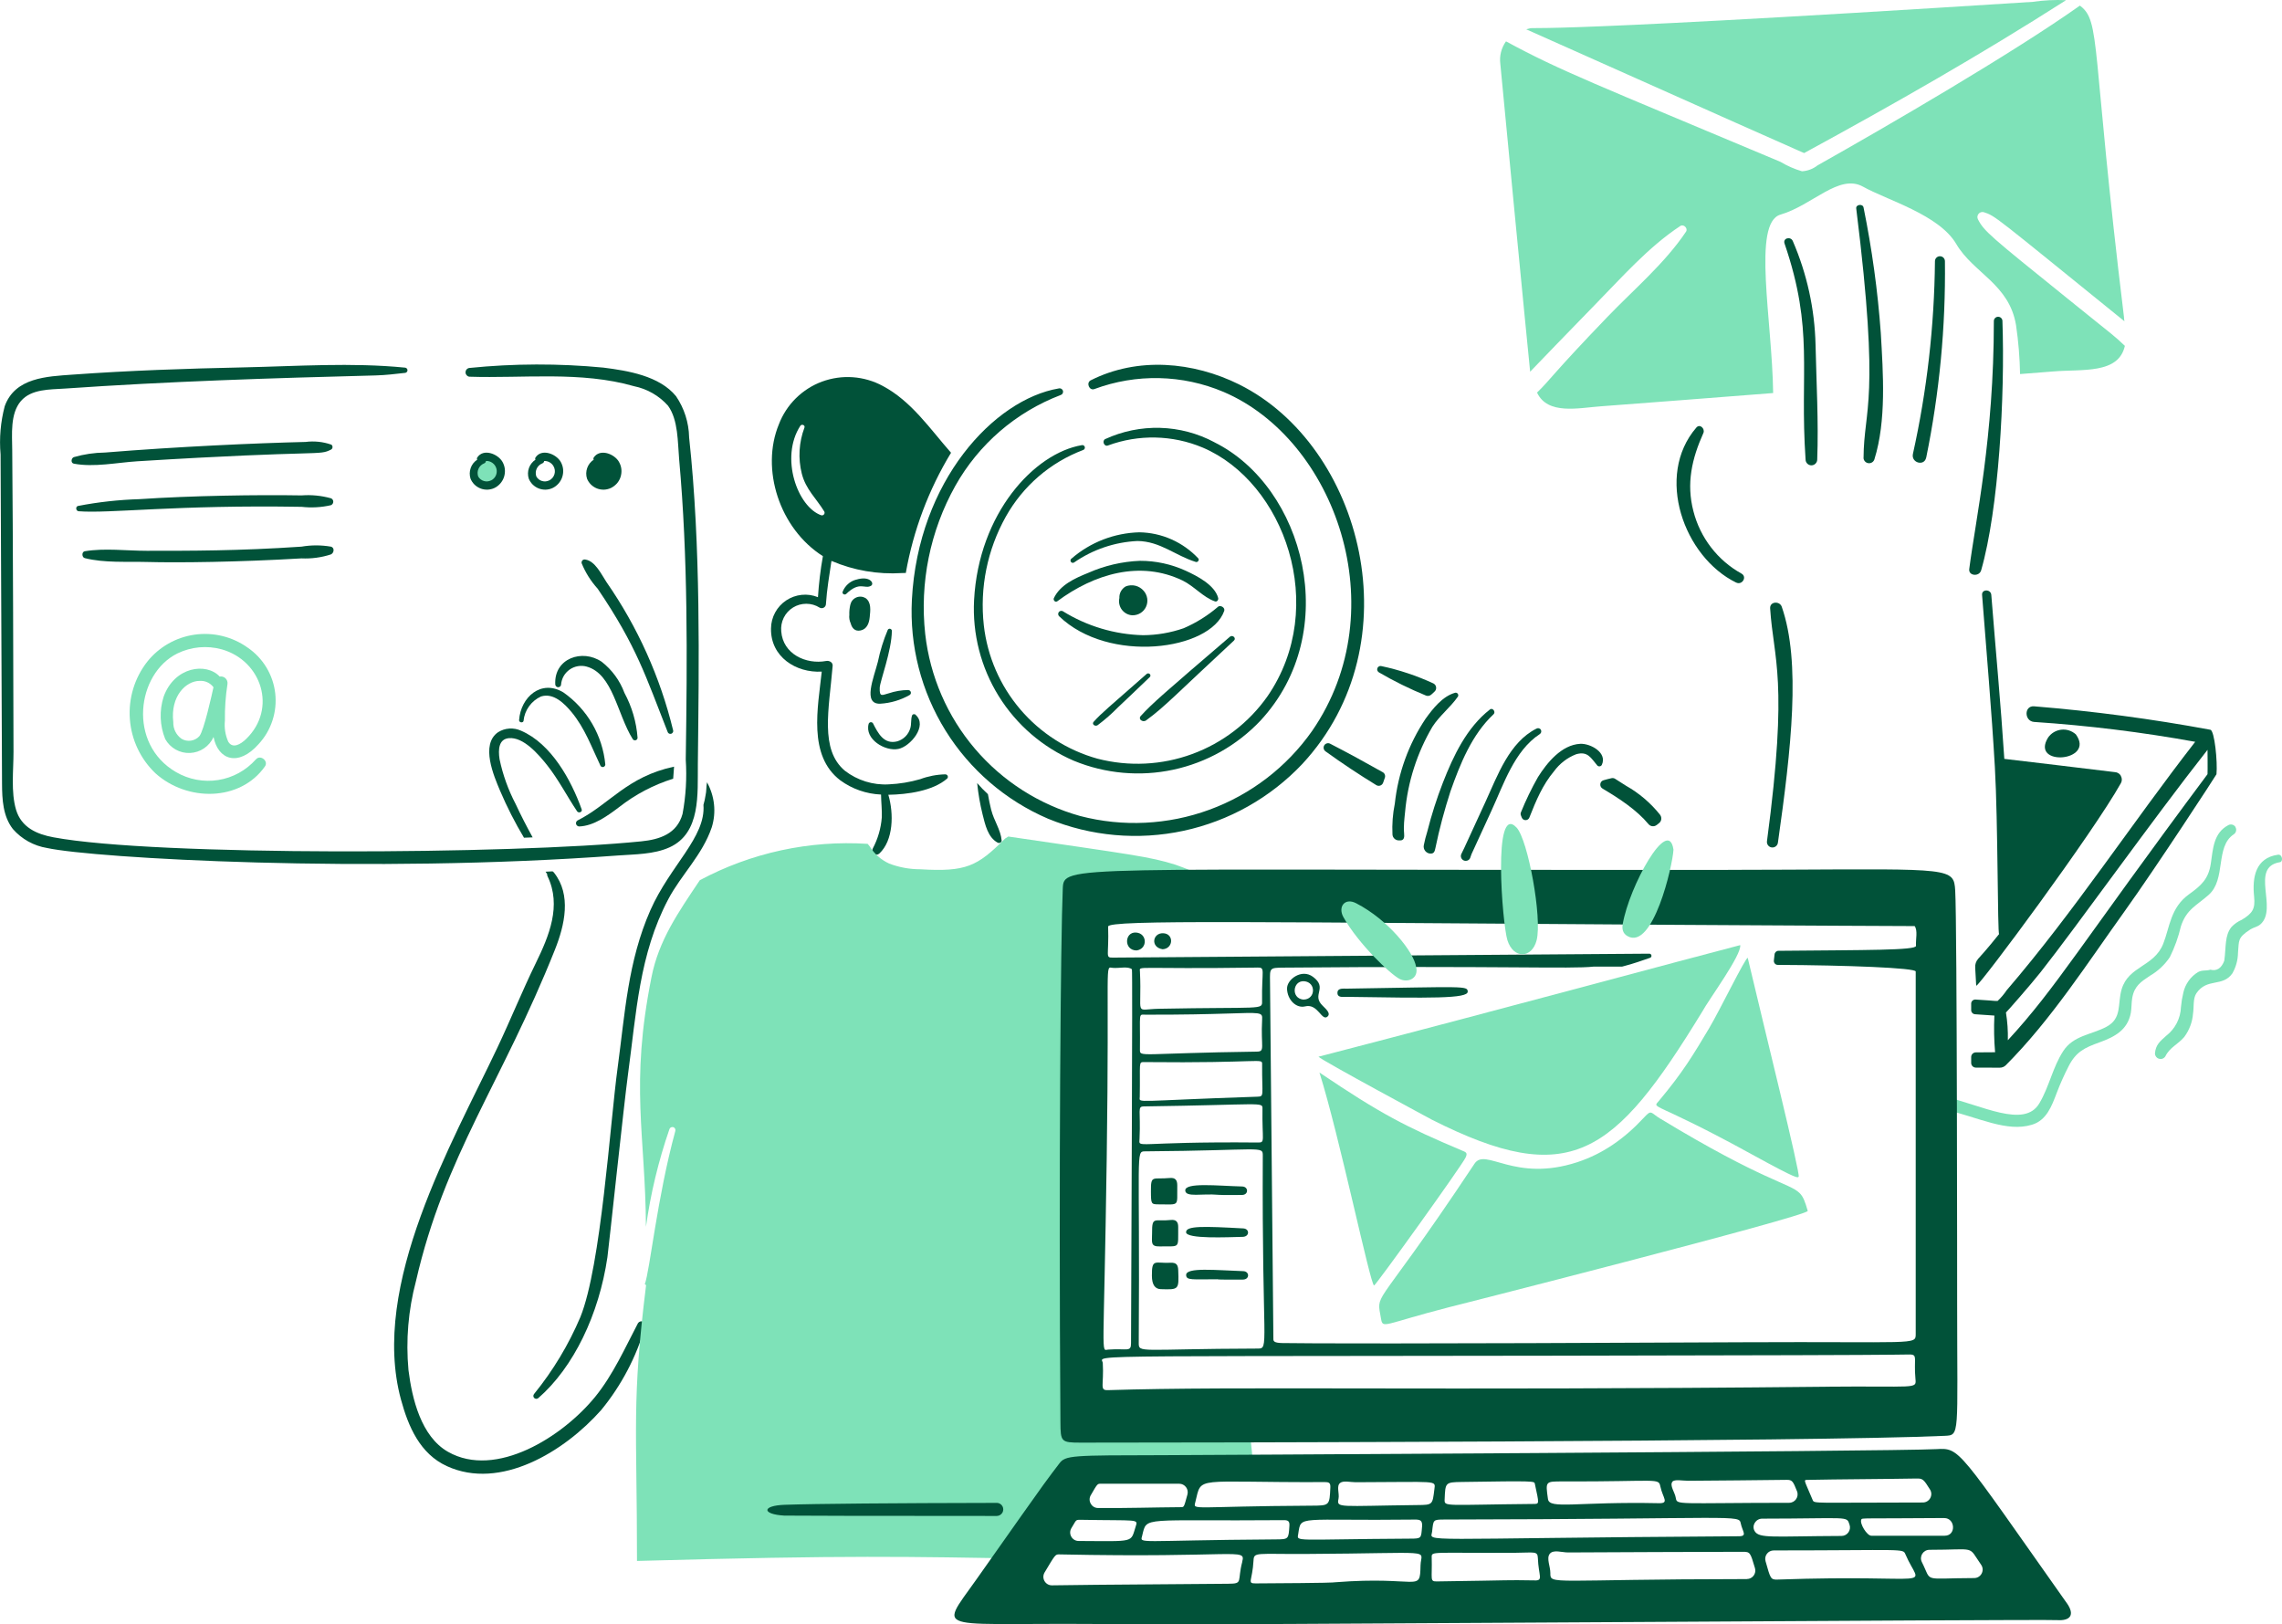 <svg xmlns="http://www.w3.org/2000/svg" width="517" height="368" viewBox="0 0 517 368" fill="none"><g clip-path="url(#clip0_33_817)"><path d="M196.079 135.476C195.759 135.296 195.41 135.186 195.04 135.166C194.68 135.146 194.31 135.206 193.98 135.356C193.64 135.506 193.35 135.726 193.12 136.006C192.89 136.286 192.73 136.626 192.65 136.976C192.47 137.726 192.39 138.506 192.42 139.276C192.34 139.936 192.45 140.606 192.73 141.216C193 142.256 193.69 143.116 195 142.816C196.439 142.506 196.919 141.106 197.039 139.796C197.179 138.356 197.469 136.446 196.079 135.476Z" fill="#015239"></path><path d="M193.94 131.317C193.25 131.497 192.62 131.847 192.091 132.327C191.561 132.807 191.151 133.407 190.901 134.067C190.731 134.547 191.381 134.867 191.711 134.547C194.8 131.547 195.889 133.547 197.339 132.697C198.169 132.207 197.119 130.327 193.94 131.327V131.317Z" fill="#015239"></path><path d="M205.786 156.316C204.267 156.326 202.767 156.586 201.328 157.066C199.958 157.396 199.208 158.106 199.308 155.796C199.378 154.256 202.017 147.456 202.057 142.906C202.057 142.796 202.017 142.696 201.948 142.616C201.878 142.536 201.788 142.476 201.688 142.446C201.588 142.416 201.478 142.426 201.378 142.466C201.278 142.506 201.198 142.576 201.138 142.666C200.148 145.006 199.398 147.426 198.888 149.916C197.939 153.606 195.4 159.546 199.408 159.416C201.758 159.286 204.047 158.606 206.096 157.436C206.206 157.366 206.286 157.266 206.336 157.146C206.376 157.026 206.386 156.896 206.346 156.766C206.306 156.646 206.236 156.536 206.136 156.456C206.036 156.376 205.906 156.336 205.786 156.336V156.316Z" fill="#015239"></path><path d="M207.426 161.916C207.366 161.856 207.296 161.816 207.216 161.796C207.136 161.776 207.046 161.776 206.966 161.796C206.886 161.816 206.806 161.856 206.746 161.916C206.686 161.976 206.636 162.046 206.616 162.126C206.326 163.046 206.516 164.046 206.236 164.956C206.036 165.656 205.666 166.306 205.147 166.826C204.637 167.346 203.997 167.726 203.297 167.936C200.238 168.736 198.898 166.046 197.779 163.856C197.719 163.766 197.649 163.696 197.549 163.656C197.459 163.616 197.349 163.596 197.249 163.606C197.149 163.616 197.049 163.666 196.969 163.726C196.889 163.796 196.829 163.876 196.799 163.976C195.839 167.456 200.528 170.266 203.507 169.666C206.196 169.156 210.255 164.406 207.426 161.926V161.916Z" fill="#015239"></path><path d="M312.363 152.296C315.802 154.306 319.381 156.066 323.07 157.576C323.5 157.746 323.98 157.636 324.31 157.316C324.53 157.096 324.76 156.886 324.999 156.676C325.599 156.146 325.449 155.156 324.73 154.816C320.961 153.076 317.012 151.756 312.953 150.896C312.773 150.846 312.583 150.866 312.423 150.956C312.263 151.046 312.133 151.176 312.063 151.346C311.993 151.516 311.983 151.706 312.043 151.876C312.103 152.046 312.213 152.196 312.373 152.296H312.363Z" fill="#015239"></path><path d="M375.354 186.885C375.524 186.745 375.694 186.605 375.874 186.465C376.473 185.995 376.543 185.135 376.064 184.535C373.954 181.905 371.365 179.685 368.406 178.015C367.576 177.475 366.747 176.955 365.907 176.425C365.677 176.275 365.387 176.225 365.117 176.285C364.497 176.425 363.887 176.575 363.288 176.755C362.418 177.005 362.288 178.185 363.068 178.645C366.986 180.965 370.885 183.565 373.474 186.695C373.944 187.265 374.794 187.345 375.364 186.865L375.354 186.885Z" fill="#015239"></path><path d="M313.743 176.205C313.913 175.725 313.723 175.185 313.273 174.935C309.334 172.725 305.356 170.535 301.347 168.475C301.117 168.355 300.847 168.325 300.597 168.405C300.347 168.475 300.137 168.645 300.007 168.865C299.877 169.085 299.837 169.355 299.897 169.605C299.957 169.855 300.107 170.075 300.327 170.225C304.046 172.915 307.885 175.455 311.814 177.865C312.393 178.215 313.143 177.935 313.363 177.295C313.483 176.925 313.613 176.565 313.743 176.195V176.205Z" fill="#015239"></path><path d="M267.947 131.526C270.546 132.796 272.576 135.306 275.255 136.236C275.735 136.406 276.085 135.866 275.985 135.466C275.225 132.536 271.236 130.486 268.637 129.296C265.378 127.806 261.839 127.036 258.27 127.046C254.221 127.206 250.243 128.136 246.544 129.776C243.565 130.976 240.186 132.486 238.756 135.506C238.556 135.946 239.076 136.546 239.526 136.216C247.933 129.976 258.36 126.886 267.957 131.526H267.947Z" fill="#015239"></path><path d="M275.965 137.446C273.625 139.456 270.996 141.096 268.167 142.316C265.208 143.346 262.099 143.876 258.97 143.896C252.532 143.736 246.254 141.856 240.776 138.456C240.626 138.376 240.456 138.356 240.286 138.396C240.116 138.436 239.976 138.526 239.876 138.666C239.776 138.796 239.726 138.966 239.736 139.136C239.746 139.306 239.816 139.466 239.936 139.586C251.152 150.436 274.205 147.366 277.354 138.396C277.604 137.676 276.554 137.006 275.955 137.436L275.965 137.446Z" fill="#015239"></path><path d="M255.011 132.856C254.561 133.126 254.191 133.506 253.941 133.966C253.692 134.426 253.572 134.946 253.602 135.476C253.502 135.926 253.492 136.406 253.592 136.856C253.691 137.316 253.881 137.746 254.161 138.116C254.441 138.486 254.801 138.796 255.211 139.016C255.621 139.236 256.081 139.366 256.541 139.386C257.19 139.396 257.83 139.226 258.38 138.886C258.93 138.546 259.37 138.046 259.64 137.456C259.91 136.866 260.01 136.216 259.91 135.576C259.81 134.936 259.54 134.336 259.11 133.846C258.62 133.276 257.96 132.866 257.23 132.686C256.501 132.506 255.721 132.566 255.031 132.846L255.011 132.856Z" fill="#015239"></path><path d="M243.335 127.427C247.573 124.487 252.552 122.797 257.7 122.557C262.869 122.617 266.268 125.867 270.926 127.307C271.346 127.437 271.776 126.867 271.486 126.507C269.767 124.677 267.697 123.207 265.408 122.187C263.109 121.167 260.629 120.627 258.12 120.587C252.472 120.737 247.044 122.827 242.775 126.527C242.655 126.597 242.565 126.717 242.535 126.857C242.505 126.997 242.535 127.137 242.605 127.257C242.675 127.377 242.795 127.457 242.935 127.497C243.075 127.527 243.215 127.497 243.335 127.427Z" fill="#015239"></path><path d="M278.654 144.236C263.828 156.956 260.949 159.416 258.41 162.236C258.3 162.346 258.24 162.496 258.24 162.656C258.24 162.816 258.3 162.956 258.41 163.076C258.57 163.236 258.78 163.336 259 163.366C259.22 163.386 259.45 163.336 259.64 163.206C263.878 160.126 266.558 157.166 279.564 145.106C280.143 144.566 279.254 143.726 278.644 144.246L278.654 144.236Z" fill="#015239"></path><path d="M260.509 152.716C260.419 152.616 260.289 152.556 260.15 152.546C260.01 152.546 259.88 152.586 259.78 152.676C251.142 160.286 249.613 161.466 247.763 163.526C247.283 164.066 248.113 164.666 248.683 164.276C250.333 163.046 251.872 161.686 253.312 160.216C253.771 159.776 258.75 155.096 260.509 153.366C260.589 153.276 260.639 153.166 260.639 153.046C260.639 152.926 260.599 152.816 260.519 152.726L260.509 152.716Z" fill="#015239"></path><path d="M214.214 175.415C212.244 175.455 210.305 175.825 208.465 176.515C206.156 177.185 203.767 177.575 201.368 177.685C197.779 177.895 194.23 176.785 191.391 174.585C185.713 169.775 187.812 160.756 188.642 150.836C188.712 150.026 187.852 149.606 187.182 149.736C182.584 150.586 177.375 148.156 176.995 143.026C176.895 141.966 177.085 140.906 177.555 139.946C178.025 138.996 178.755 138.186 179.664 137.626C180.564 137.066 181.614 136.776 182.673 136.776C183.733 136.776 184.783 137.076 185.683 137.646C185.833 137.726 185.992 137.776 186.162 137.776C186.332 137.776 186.492 137.736 186.642 137.646C186.792 137.566 186.912 137.436 186.992 137.296C187.072 137.156 187.122 136.986 187.122 136.816C187.332 133.546 187.892 130.296 188.372 127.067C193.41 129.226 198.888 130.166 204.367 129.816C204.657 129.816 204.947 129.796 205.216 129.796C206.916 120.167 210.385 110.927 215.463 102.567C210.665 97.107 206.506 90.897 199.988 87.428C197.899 86.298 195.589 85.628 193.22 85.458C190.851 85.288 188.472 85.628 186.242 86.448C184.013 87.268 181.994 88.558 180.304 90.228C178.615 91.897 177.305 93.907 176.455 96.127C172.297 106.217 176.535 119.697 186.432 125.997C185.882 129.066 185.513 132.166 185.313 135.286C184.143 134.806 182.883 134.626 181.624 134.756C180.374 134.886 179.165 135.316 178.115 136.016C177.065 136.716 176.205 137.656 175.606 138.766C175.006 139.876 174.686 141.116 174.676 142.376C174.556 148.816 180.364 152.476 186.172 152.146C185.303 160.286 183.003 171.145 190.361 176.765C193.05 178.735 196.269 179.855 199.608 179.995C199.628 181.725 199.838 183.435 199.778 185.165C199.588 187.625 198.898 190.025 197.739 192.205C197.629 192.405 197.599 192.635 197.649 192.855C197.699 193.075 197.819 193.275 197.999 193.405C198.179 193.545 198.399 193.615 198.619 193.605C198.838 193.605 199.058 193.505 199.218 193.355C202.417 190.385 202.527 184.335 201.258 180.045C205.526 179.985 211.355 179.195 214.584 176.375C214.664 176.295 214.714 176.195 214.734 176.095C214.754 175.985 214.744 175.875 214.704 175.775C214.664 175.675 214.594 175.585 214.504 175.525C214.414 175.465 214.314 175.425 214.204 175.425L214.214 175.415ZM186.082 116.737C180.724 114.907 176.635 103.707 181.314 96.467C181.624 95.987 182.454 96.297 182.254 96.867C180.994 100.207 180.784 103.847 181.654 107.307C182.574 110.907 184.923 112.877 186.752 115.887C186.802 115.987 186.822 116.107 186.812 116.217C186.802 116.327 186.752 116.437 186.682 116.527C186.612 116.617 186.522 116.687 186.412 116.717C186.302 116.747 186.192 116.757 186.082 116.737Z" fill="#015239"></path><path d="M75.027 100.717C73.167 100.067 71.178 99.867 69.219 100.117C57.852 100.387 40.288 101.177 23.783 102.517C21.393 102.547 19.024 102.897 16.725 103.557C16.125 103.787 15.975 104.887 16.725 105.037C21.283 105.907 26.512 104.787 31.12 104.497C73.417 101.877 72.108 103.327 75.037 101.827C75.127 101.767 75.207 101.687 75.257 101.587C75.307 101.487 75.337 101.377 75.337 101.267C75.337 101.157 75.307 101.047 75.257 100.947C75.207 100.847 75.127 100.767 75.037 100.707L75.027 100.717Z" fill="#015239"></path><path d="M74.967 112.877C72.808 112.277 70.558 112.057 68.329 112.227C58.252 112.057 43.337 112.287 31.59 113.077C26.922 113.217 22.263 113.727 17.674 114.617C17.025 114.787 17.215 115.787 17.825 115.817C24.962 116.367 39.768 114.337 68.329 114.817C70.548 115.067 72.797 114.947 74.967 114.447C75.127 114.387 75.257 114.277 75.357 114.137C75.457 113.997 75.507 113.827 75.507 113.657C75.507 113.487 75.457 113.317 75.357 113.177C75.257 113.037 75.127 112.927 74.967 112.867V112.877Z" fill="#015239"></path><path d="M74.967 123.837C72.757 123.457 70.508 123.457 68.299 123.837C54.013 124.807 42.947 124.777 33.25 124.777C28.691 124.777 23.713 124.127 19.214 124.877C18.464 124.997 18.524 126.277 19.214 126.437C23.633 127.557 28.731 127.187 33.25 127.307C40.377 127.507 54.073 127.337 68.299 126.497C70.558 126.597 72.817 126.297 74.967 125.597C75.697 125.267 75.856 124.077 74.967 123.827V123.837Z" fill="#015239"></path><path d="M112.725 104.657C112.215 104.077 111.525 103.687 110.766 103.547C110.006 103.407 109.216 103.547 108.536 103.907L109.456 104.347C109.016 104.477 108.606 104.707 108.266 105.027C107.927 105.337 107.667 105.727 107.507 106.167C107.347 106.597 107.287 107.067 107.337 107.527C107.387 107.987 107.547 108.427 107.797 108.817C108.097 109.177 108.466 109.457 108.886 109.657C109.306 109.857 109.766 109.967 110.226 109.977C110.696 109.977 111.156 109.897 111.575 109.717C111.995 109.537 112.385 109.267 112.705 108.917C113.185 108.317 113.455 107.567 113.455 106.797C113.455 106.027 113.205 105.277 112.725 104.667V104.657Z" fill="#7EE2B8"></path><path d="M113.845 104.637C112.805 102.807 109.486 101.517 108.117 103.657C108.067 103.727 108.047 103.817 108.047 103.897C108.047 103.977 108.067 104.067 108.117 104.137C107.427 104.587 106.907 105.247 106.637 106.027C106.367 106.797 106.347 107.647 106.597 108.427C106.797 108.927 107.107 109.387 107.487 109.767C107.877 110.147 108.336 110.447 108.836 110.647C109.336 110.847 109.876 110.937 110.426 110.927C110.966 110.907 111.505 110.787 111.995 110.557C112.525 110.307 112.985 109.947 113.365 109.507C113.745 109.067 114.035 108.557 114.205 107.997C114.375 107.437 114.435 106.857 114.375 106.277C114.315 105.697 114.125 105.137 113.845 104.637ZM111.266 108.817C110.756 109.077 110.166 109.127 109.626 108.967C109.076 108.807 108.616 108.437 108.336 107.947C108.137 107.387 108.157 106.767 108.396 106.217C108.636 105.667 109.076 105.227 109.626 104.997C109.756 104.957 109.866 104.887 109.946 104.787C110.036 104.687 110.086 104.567 110.096 104.427C110.626 104.397 111.156 104.557 111.585 104.877C112.015 105.187 112.325 105.647 112.465 106.157C112.605 106.667 112.555 107.217 112.345 107.707C112.125 108.197 111.755 108.587 111.276 108.827L111.266 108.817Z" fill="#015239"></path><path d="M127.041 104.637C126.001 102.807 122.682 101.517 121.312 103.657C121.262 103.727 121.242 103.817 121.242 103.897C121.242 103.977 121.262 104.067 121.312 104.137C120.633 104.587 120.103 105.257 119.833 106.027C119.563 106.797 119.543 107.647 119.793 108.427C119.993 108.927 120.303 109.387 120.683 109.767C121.073 110.147 121.532 110.447 122.032 110.647C122.542 110.847 123.082 110.937 123.622 110.927C124.162 110.907 124.701 110.787 125.191 110.557C125.711 110.307 126.181 109.947 126.561 109.507C126.941 109.067 127.231 108.557 127.401 107.997C127.571 107.437 127.631 106.857 127.571 106.277C127.511 105.697 127.321 105.137 127.041 104.637ZM124.441 108.817C123.932 109.077 123.342 109.127 122.802 108.967C122.252 108.807 121.792 108.437 121.512 107.947C121.312 107.387 121.332 106.767 121.572 106.217C121.812 105.667 122.252 105.227 122.802 104.997C122.932 104.957 123.042 104.887 123.132 104.787C123.222 104.687 123.272 104.567 123.282 104.427C123.702 104.417 124.122 104.507 124.491 104.717C124.861 104.917 125.171 105.217 125.381 105.577C125.541 105.847 125.651 106.157 125.691 106.467C125.731 106.777 125.711 107.097 125.621 107.407C125.531 107.717 125.381 107.997 125.181 108.237C124.981 108.477 124.731 108.677 124.451 108.827L124.441 108.817Z" fill="#015239"></path><path d="M140.237 104.637C139.197 102.807 135.908 101.537 134.508 103.657C134.458 103.727 134.438 103.817 134.438 103.897C134.438 103.977 134.468 104.067 134.508 104.137C133.819 104.587 133.299 105.257 133.029 106.027C132.759 106.797 132.739 107.647 132.989 108.427C133.189 108.927 133.499 109.387 133.879 109.767C134.268 110.147 134.728 110.447 135.228 110.647C135.728 110.847 136.278 110.937 136.818 110.927C137.358 110.907 137.897 110.787 138.387 110.557C138.907 110.307 139.377 109.947 139.767 109.517C140.147 109.077 140.437 108.567 140.606 108.007C140.776 107.447 140.836 106.867 140.776 106.287C140.716 105.707 140.527 105.147 140.237 104.647V104.637Z" fill="#015239"></path><path d="M152.493 165.416C149.574 153.396 144.455 142.016 137.397 131.857C136.238 130.107 134.838 127.077 132.599 126.757C132.479 126.727 132.359 126.737 132.249 126.767C132.139 126.797 132.029 126.867 131.949 126.947C131.869 127.027 131.809 127.137 131.779 127.257C131.749 127.377 131.749 127.497 131.779 127.607C132.639 129.717 133.869 131.667 135.398 133.356C144.325 146.526 146.325 153.326 151.243 165.766C151.263 165.846 151.303 165.926 151.353 165.996C151.403 166.066 151.473 166.116 151.543 166.166C151.623 166.206 151.703 166.236 151.783 166.246C151.873 166.246 151.953 166.246 152.043 166.226C152.123 166.206 152.203 166.166 152.273 166.106C152.343 166.056 152.393 165.986 152.443 165.916C152.483 165.836 152.513 165.756 152.523 165.676C152.533 165.596 152.523 165.506 152.503 165.426L152.493 165.416Z" fill="#015239"></path><path d="M127.111 155.076C127.171 154.406 127.371 153.756 127.7 153.166C128.04 152.576 128.5 152.076 129.05 151.686C129.6 151.296 130.23 151.036 130.899 150.916C131.559 150.796 132.249 150.826 132.899 151.006C138.857 152.626 139.817 161.806 143.356 167.446C143.426 167.556 143.526 167.636 143.636 167.676C143.746 167.716 143.875 167.726 144.005 167.696C144.125 167.666 144.235 167.596 144.315 167.496C144.395 167.396 144.435 167.276 144.445 167.146C144.185 163.576 143.166 160.106 141.466 156.956C140.437 154.176 138.657 151.746 136.318 149.916C131.919 146.926 125.471 149.146 125.801 155.046C125.801 155.216 125.881 155.376 126.001 155.496C126.121 155.616 126.281 155.686 126.451 155.686C126.621 155.686 126.781 155.626 126.911 155.516C127.031 155.396 127.111 155.246 127.121 155.076H127.111Z" fill="#015239"></path><path d="M118.613 163.276C118.733 162.096 119.163 160.966 119.863 159.996C120.553 159.036 121.492 158.266 122.572 157.776C125.381 156.886 127.86 159.356 129.49 161.316C132.519 164.976 134.029 169.256 136.048 173.486C136.118 173.596 136.208 173.676 136.328 173.726C136.448 173.776 136.578 173.776 136.698 173.746C136.818 173.716 136.928 173.646 137.008 173.546C137.088 173.446 137.128 173.326 137.138 173.196C136.828 169.946 135.818 166.796 134.178 163.976C132.539 161.156 130.3 158.716 127.621 156.846C122.582 153.826 117.983 157.926 117.604 163.116C117.564 163.716 118.523 163.836 118.623 163.286L118.613 163.276Z" fill="#015239"></path><path d="M116.824 182.145C115.154 178.955 113.925 175.545 113.185 172.025C112.815 169.715 113.035 167.455 115.244 167.225C118.593 166.885 122.012 170.915 123.912 173.285C126.511 176.555 128.42 180.315 130.74 183.785C131.069 184.285 132.009 183.985 131.779 183.345C129.4 176.695 124.891 168.485 118.053 165.535C117.224 165.155 116.314 164.985 115.394 165.045C114.475 165.105 113.595 165.395 112.825 165.885C108.796 168.685 111.905 175.825 113.285 179.115C114.854 182.795 116.664 186.355 118.713 189.775C119.363 189.755 120.023 189.715 120.673 189.695C119.303 187.205 118.003 184.675 116.824 182.145Z" fill="#015239"></path><path d="M144.545 299.732C141.626 305.312 138.887 311.441 134.888 316.371C127.511 325.471 112.345 335.061 101.499 328.891C95.4 325.421 93.351 316.851 92.541 310.371C91.922 303.622 92.491 296.802 94.231 290.252C100.769 261.713 113.685 245.363 125.741 215.094C127.94 209.554 129.51 202.724 125.511 197.685C125.421 197.565 125.311 197.465 125.181 197.395C124.661 197.415 124.122 197.435 123.602 197.475C123.732 197.665 123.852 197.825 123.962 198.015C123.932 198.195 123.972 198.375 124.062 198.534C127.251 205.154 124.412 211.984 121.412 218.134C118.323 224.464 115.694 230.974 112.685 237.333C102.508 258.853 83.784 291.072 90.842 317.051C92.511 323.191 95.151 329.341 101.239 332.131C113.335 337.691 127.84 328.881 136.208 319.421C140.786 313.841 144.175 307.382 146.185 300.442C146.235 300.232 146.215 300.022 146.125 299.832C146.035 299.642 145.875 299.492 145.675 299.402C145.485 299.312 145.265 299.302 145.055 299.362C144.855 299.422 144.675 299.552 144.555 299.722L144.545 299.732Z" fill="#015239"></path><path d="M156.122 99.027C156.052 95.718 155.022 92.498 153.163 89.758C149.384 85.128 142.226 83.978 136.708 83.278C126.601 82.308 116.424 82.338 106.317 83.358C106.077 83.398 105.867 83.508 105.707 83.698C105.547 83.878 105.467 84.108 105.467 84.348C105.467 84.588 105.557 84.818 105.707 84.998C105.867 85.178 106.077 85.298 106.317 85.338C118.583 85.738 131.679 84.038 143.636 87.488C146.615 88.088 149.314 89.638 151.343 91.908C153.682 95.138 153.522 100.177 153.862 104.007C155.882 126.467 155.702 148.786 155.362 172.085C155.632 176.205 155.392 180.345 154.632 184.395C153.383 188.895 149.464 190.175 145.305 190.595C116.074 193.565 35.109 193.995 12.076 189.675C8.327 188.975 4.839 187.445 3.639 183.445C2.439 179.405 3.069 174.445 3.059 170.305C2.929 115.017 2.819 111.177 2.769 101.937C2.749 98.417 2.269 93.738 4.729 90.858C7.098 88.088 11.326 88.258 14.646 88.028C38.098 86.398 61.651 85.648 85.134 85.048C87.383 84.988 89.572 84.718 91.802 84.468C91.942 84.448 92.072 84.378 92.171 84.268C92.261 84.158 92.321 84.018 92.321 83.878C92.321 83.738 92.271 83.598 92.171 83.488C92.082 83.378 91.942 83.308 91.802 83.288C79.695 82.078 67.229 82.968 55.063 83.228C42.177 83.498 29.281 83.938 16.415 84.868C10.617 85.288 3.409 85.518 1.07 92.018C0.13 95.578 -0.19 99.277 0.13 102.957C0.17 110.587 0.41 169.845 0.46 177.535C0.48 181.095 0.66 184.905 2.919 187.805C4.918 190.095 7.658 191.615 10.667 192.105C21.293 194.415 83.674 197.985 140.067 193.795C143.875 193.515 148.104 193.565 151.663 191.965C158.831 188.725 158.021 179.805 158.101 173.135C158.351 150.306 158.811 123.917 156.122 99.067V99.027Z" fill="#015239"></path><path d="M235.967 348.211C238.146 344.741 240.106 340.341 243.925 338.671C243.545 335.941 245.134 332.871 248.693 332.871C260.439 332.861 272.176 332.581 283.912 332.161C283.542 327.581 283.142 324.031 282.673 320.571C275.705 320.571 268.737 320.571 261.769 320.691C257.76 320.761 251.322 322.221 247.613 320.031C243.905 317.851 243.495 312.822 243.615 309.002C243.765 304.132 244.244 299.152 244.734 294.312C244.914 292.542 245.824 291.252 247.024 290.472C245.034 276.393 245.104 262.153 245.764 247.943C245.874 245.603 247.273 244.123 248.983 243.483C247.114 233.144 245.424 222.734 245.314 212.204C245.294 210.304 246.144 208.974 247.363 208.194C247.763 206.094 249.333 204.264 252.082 204.244C261.569 204.204 271.016 203.555 280.483 202.985C276.085 200.025 271.316 197.625 266.258 195.875C260.459 194.055 256.441 193.615 228.439 189.505L227.71 189.965C221.382 196.295 218.862 197.535 208.515 196.925C206.106 196.925 203.707 196.495 201.458 195.635C199.638 194.805 198.109 193.465 197.059 191.765L196.579 191.165C183.383 190.315 170.217 193.165 158.551 199.395C153.592 206.794 149.274 213.004 147.614 221.284C142.686 245.913 146.215 256.883 146.345 277.922C147.394 270.403 149.174 263.003 151.653 255.823C151.703 255.643 151.823 255.493 151.983 255.403C152.143 255.313 152.333 255.293 152.513 255.333C152.693 255.383 152.843 255.503 152.933 255.663C153.023 255.823 153.043 256.013 153.003 256.193C148.834 271.493 147.244 287.792 146.085 290.922C146.185 290.982 146.285 291.052 146.375 291.122C143.086 317.761 144.315 322.951 144.315 353.61C192.88 352.27 205.017 352.65 233.948 353.1C234.278 351.44 234.997 349.751 235.947 348.231L235.967 348.211Z" fill="#7EE2B8"></path><path d="M330.268 157.156C330.198 157.066 330.108 156.996 329.998 156.956C329.888 156.916 329.778 156.906 329.668 156.936C326.809 157.726 324.63 160.526 322.96 162.836C319.121 168.586 316.742 175.186 316.002 182.066C315.532 184.366 315.362 186.706 315.472 189.036C315.512 189.796 316.152 190.376 316.902 190.386C317.002 190.386 317.112 190.386 317.222 190.386C318.082 190.386 318.202 189.676 318.112 188.816C317.952 187.186 318.172 185.516 318.332 183.916C318.941 177.106 321.061 170.516 324.53 164.626C326.179 162.076 328.588 160.266 330.308 157.796C330.358 157.696 330.388 157.586 330.378 157.466C330.368 157.346 330.328 157.246 330.258 157.156H330.268Z" fill="#015239"></path><path d="M324.14 193.366C324.909 193.386 325.049 192.826 325.209 192.076C326.099 187.746 327.249 183.496 328.608 179.276C330.798 173.076 333.447 166.416 338.375 161.806C338.935 161.286 338.175 160.226 337.546 160.726C332.287 164.836 329.278 171.206 326.909 177.266C325.499 180.886 324.32 184.586 323.37 188.346C323.04 189.376 322.78 190.426 322.57 191.476C322.38 192.436 323.11 193.346 324.09 193.376C324.11 193.376 324.13 193.376 324.15 193.376L324.14 193.366Z" fill="#015239"></path><path d="M333.087 194.316C333.197 194.036 333.297 193.756 333.387 193.476C334.886 190.206 336.386 186.956 337.885 183.686C340.645 177.716 343.084 170.076 348.822 166.316C348.982 166.216 349.102 166.056 349.162 165.876C349.212 165.686 349.182 165.496 349.092 165.326C349.002 165.156 348.842 165.036 348.652 164.986C348.472 164.936 348.272 164.956 348.102 165.056C341.904 168.146 339.255 175.766 336.526 181.676C334.926 185.156 333.337 188.636 331.727 192.116C331.527 192.546 331.317 192.986 331.088 193.426C330.718 194.146 331.237 195.016 332.057 195.016C332.057 195.016 332.077 195.016 332.087 195.016C332.537 195.016 332.937 194.746 333.097 194.326L333.087 194.316Z" fill="#015239"></path><path d="M357.989 168.505C353.791 168.735 350.502 172.755 348.432 176.045C346.973 178.615 345.683 181.285 344.573 184.025C344.483 184.245 344.483 184.495 344.573 184.725C344.643 184.895 344.703 185.055 344.773 185.225C345.083 185.985 346.173 185.985 346.483 185.215C348.032 181.275 349.522 177.765 352.061 174.735C353.331 172.995 355.07 171.645 357.08 170.865C359.719 170.105 360.428 171.715 361.888 173.425C361.958 173.495 362.038 173.545 362.128 173.575C362.218 173.605 362.318 173.615 362.418 173.605C362.518 173.595 362.608 173.565 362.688 173.505C362.768 173.455 362.838 173.385 362.888 173.295C364.237 170.515 360.309 168.375 357.989 168.505Z" fill="#015239"></path><path d="M57.962 172.036C55.743 174.536 52.734 176.186 49.435 176.706C46.136 177.226 42.757 176.586 39.878 174.906C28.881 168.526 30.93 152.616 40.178 148.036C43.307 146.506 46.895 146.176 50.255 147.106C59.292 149.676 62.801 160.556 55.793 167.376C54.453 168.696 52.664 169.646 51.704 168.006C51.044 166.516 50.784 164.866 50.954 163.246C50.914 160.476 51.104 157.706 51.534 154.976C51.574 154.736 51.544 154.496 51.474 154.266C51.394 154.036 51.264 153.836 51.094 153.666C50.924 153.496 50.714 153.376 50.484 153.306C50.255 153.236 50.014 153.226 49.775 153.266C46.755 150.026 39.538 150.996 37.078 157.816C36.069 160.956 36.189 164.356 37.428 167.416C37.978 168.416 38.798 169.236 39.788 169.796C40.777 170.356 41.907 170.626 43.047 170.576C44.186 170.526 45.286 170.166 46.226 169.526C47.165 168.886 47.915 167.996 48.385 166.956C49.385 172.116 53.963 173.796 58.602 168.556C60.021 167.016 61.091 165.196 61.731 163.206C62.381 161.216 62.591 159.116 62.351 157.036C62.111 154.956 61.421 152.956 60.341 151.176C59.262 149.396 57.802 147.856 56.073 146.686C52.594 144.216 48.305 143.176 44.086 143.776C39.868 144.376 36.029 146.556 33.37 149.886C30.481 153.576 29.071 158.216 29.421 162.896C29.761 167.576 31.83 171.956 35.229 175.186C42.347 181.606 54.373 181.646 60.021 173.626C60.911 172.376 58.942 170.866 57.972 172.046L57.962 172.036ZM48.365 155.686C48.005 157.286 46.216 165.526 45.156 166.786C44.656 167.326 43.976 167.686 43.247 167.786C42.517 167.896 41.767 167.746 41.127 167.366C40.528 166.936 40.048 166.376 39.718 165.716C39.388 165.056 39.238 164.326 39.258 163.596C38.568 157.686 42.147 154.246 45.236 154.246C45.836 154.206 46.436 154.316 46.986 154.566C47.535 154.816 48.005 155.206 48.365 155.686Z" fill="#7EE2B8"></path><path d="M280.793 87.118C270.316 81.908 257.72 80.798 247.104 86.158C246.024 86.708 246.774 88.567 247.933 88.138C257.42 84.608 267.897 84.838 277.214 88.787C302.426 99.537 316.312 137.966 297.268 165.585C291.51 173.765 283.392 179.995 273.995 183.435C264.608 186.875 254.381 187.375 244.704 184.855C235.417 182.255 227.12 176.955 220.872 169.615C214.624 162.276 210.705 153.236 209.615 143.656C208.336 132.036 210.715 120.307 216.413 110.097C221.711 100.647 230.159 93.357 240.276 89.498C240.476 89.438 240.646 89.308 240.746 89.127C240.845 88.948 240.875 88.737 240.815 88.537C240.765 88.338 240.626 88.168 240.446 88.068C240.266 87.968 240.056 87.938 239.856 87.998C225.23 90.478 208.006 108.957 206.596 135.846C206.046 146.276 208.705 156.636 214.214 165.505C219.732 174.375 227.83 181.345 237.427 185.465C247.154 189.465 257.86 190.415 268.147 188.205C278.434 185.995 287.801 180.725 295.029 173.085C320.491 145.666 308.555 100.937 280.783 87.118H280.793Z" fill="#015239"></path><path d="M275.115 100.177C271.326 98.157 267.127 97.047 262.839 96.927C258.55 96.807 254.291 97.677 250.393 99.467C249.603 99.867 250.143 101.237 250.992 100.927C257.95 98.357 265.628 98.517 272.466 101.387C290.96 109.227 301.117 137.446 287.171 157.716C282.952 163.716 276.994 168.285 270.106 170.815C263.219 173.345 255.721 173.705 248.623 171.865C241.815 169.965 235.737 166.076 231.148 160.696C226.56 155.316 223.691 148.696 222.891 141.666C221.941 133.136 223.681 124.537 227.869 117.047C231.748 110.107 237.946 104.757 245.384 101.947C245.524 101.907 245.644 101.807 245.714 101.677C245.784 101.547 245.804 101.397 245.764 101.247C245.724 101.107 245.634 100.987 245.504 100.907C245.374 100.837 245.224 100.807 245.074 100.847C234.327 102.677 221.731 116.277 220.682 135.946C220.282 143.596 222.231 151.196 226.27 157.706C230.319 164.216 236.257 169.325 243.295 172.345C250.423 175.275 258.28 175.985 265.818 174.365C273.355 172.745 280.223 168.885 285.532 163.286C304.276 143.116 295.479 110.297 275.135 100.197L275.115 100.177Z" fill="#015239"></path><path d="M224.571 183.515C224.271 182.325 224.031 181.115 223.821 179.915C222.961 179.125 222.151 178.285 221.382 177.395C221.621 179.785 222.031 182.165 222.611 184.495C223.181 186.765 223.801 189.705 226.03 190.895C226.38 191.085 226.97 190.855 226.93 190.395C226.71 187.965 225.17 185.875 224.581 183.515H224.571Z" fill="#015239"></path><path d="M160.18 177.225C159.99 178.075 160.07 179.305 159.851 180.145C159.741 180.885 159.581 181.615 159.371 182.335C159.411 182.565 159.351 182.105 159.371 182.335C159.931 189.675 151.853 196.005 147.354 206.184C142.226 217.794 141.586 229.694 139.937 241.803C138.207 254.463 136.198 286.742 131.479 298.382C128.82 304.642 125.291 310.501 121.003 315.781C120.893 315.911 120.833 316.071 120.833 316.241C120.833 316.411 120.903 316.571 121.023 316.691C121.143 316.811 121.302 316.881 121.472 316.891C121.642 316.891 121.812 316.841 121.942 316.731C129.94 309.781 135.708 297.792 137.617 284.782C137.857 283.142 141.436 249.483 142.266 243.453C144.175 229.454 144.805 216.174 151.413 203.684C154.322 198.185 159.151 193.655 161.26 187.395C161.78 185.715 161.95 183.945 161.76 182.195C161.57 180.445 161.03 178.755 160.18 177.215V177.225Z" fill="#015239"></path><path d="M131.209 187.225C134.538 187.095 137.587 184.855 140.287 182.825C143.935 179.965 148.084 177.785 152.513 176.405C152.573 175.485 152.653 174.595 152.713 173.675C142.016 175.955 138.137 182.185 130.83 185.875C130.7 185.955 130.59 186.085 130.54 186.225C130.48 186.375 130.47 186.535 130.52 186.685C130.56 186.835 130.65 186.975 130.78 187.065C130.9 187.165 131.059 187.215 131.209 187.215V187.225Z" fill="#015239"></path><path d="M500.765 165.316C487.559 162.866 474.223 161.096 460.837 160.006C458.528 159.836 458.588 163.376 460.837 163.546C473.074 164.356 485.26 165.856 497.336 168.045C482.921 186.595 469.945 206.484 454.619 224.334C454.03 225.214 453.35 226.014 452.58 226.744C451.09 226.744 453.46 226.804 447.562 226.434C447.032 226.404 446.582 226.824 446.582 227.344V228.844C446.582 229.324 446.962 229.724 447.442 229.764C450.141 229.954 451.79 230.064 451.84 230.064C451.71 232.834 451.76 235.614 452 238.374C450.551 238.394 449.101 238.404 447.641 238.404C447.062 238.404 446.582 238.874 446.582 239.454V240.793C446.582 241.373 447.042 241.843 447.622 241.853C449.421 241.873 451.21 241.883 453.01 241.873C453.28 241.873 453.55 241.833 453.79 241.733C454.04 241.633 454.269 241.483 454.449 241.293C464.696 231.014 472.884 218.234 481.301 206.494C488.529 196.415 502.155 175.505 502.155 175.395C502.425 172.615 501.725 165.496 500.765 165.316ZM500.125 175.385C471.244 214.134 465.986 223.624 454.889 235.654C454.939 233.554 454.799 231.454 454.459 229.374C454.619 229.264 459.988 223.174 462.287 220.264C470.714 209.584 487.479 185.935 500.125 169.865C500.125 170.085 500.175 174.475 500.125 175.385Z" fill="#015239"></path><path d="M470.264 166.336C469.815 165.946 469.295 165.646 468.725 165.466C468.155 165.286 467.555 165.236 466.965 165.306C466.376 165.376 465.806 165.576 465.296 165.876C464.786 166.186 464.346 166.596 464.006 167.086C459.868 173.746 474.863 172.576 470.274 166.336H470.264Z" fill="#015239"></path><path d="M401.536 191.985C401.536 191.985 401.556 191.985 401.566 191.985C402.186 191.985 402.705 191.525 402.795 190.915C405.824 169.545 408.044 149.996 403.665 137.446C403.195 136.106 400.936 136.216 401.036 137.826C401.776 149.446 405.245 153.686 400.316 190.575C400.216 191.315 400.796 191.985 401.536 191.985Z" fill="#015239"></path><path d="M480.501 175.755C480.361 175.505 480.161 175.305 479.922 175.155C479.682 175.005 479.402 174.925 479.122 174.915C478.922 174.885 454.329 171.915 454.09 171.915C453.29 159.536 452.12 147.146 451.14 134.766C451.03 133.426 448.941 133.426 449.051 134.766C450.051 147.786 451.2 160.766 451.95 173.795C452.66 186.175 452.55 211.534 452.91 211.594C450.101 215.114 448.861 216.414 448.171 217.194C447.671 217.754 447.432 218.494 447.492 219.244C447.622 220.904 447.681 223.334 447.741 223.314C448.761 222.944 474.143 188.775 480.511 177.395C480.651 177.145 480.721 176.865 480.711 176.585C480.711 176.305 480.631 176.025 480.491 175.775L480.501 175.755Z" fill="#015239"></path><path d="M393.358 131.977C394.698 132.627 395.888 130.677 394.538 129.937C391.859 128.447 389.519 126.437 387.65 124.007C385.781 121.587 384.421 118.797 383.661 115.837C382.002 109.507 383.311 103.897 385.911 98.097C386.34 97.137 385.121 95.907 384.311 96.867C374.884 107.797 381.482 126.197 393.358 131.987V131.977Z" fill="#015239"></path><path d="M409.063 104.097C409.063 104.447 409.203 104.777 409.453 105.027C409.703 105.277 410.033 105.417 410.383 105.417C410.733 105.417 411.063 105.277 411.313 105.027C411.563 104.777 411.703 104.447 411.703 104.097C412.022 95.468 411.513 86.728 411.323 78.098C411.133 70.018 409.383 62.038 406.174 54.619C405.704 53.489 403.875 53.919 404.295 55.158C411.033 74.828 407.684 84.028 409.063 104.107V104.097Z" fill="#015239"></path><path d="M422.189 103.717C422.199 104.017 422.309 104.297 422.519 104.527C422.719 104.747 422.989 104.887 423.289 104.927C423.589 104.967 423.889 104.897 424.139 104.737C424.389 104.577 424.579 104.327 424.659 104.047C427.398 95.277 426.628 84.538 426.108 75.478C425.418 65.918 424.109 56.408 422.199 47.009C422.029 46.099 420.42 46.309 420.54 47.219C426.048 91.477 422.259 92.327 422.199 103.727L422.189 103.717Z" fill="#015239"></path><path d="M436.395 103.667C439.384 89.028 440.814 74.118 440.634 59.178C440.634 58.878 440.514 58.598 440.304 58.378C440.094 58.168 439.804 58.048 439.504 58.048C439.204 58.048 438.914 58.168 438.704 58.378C438.494 58.588 438.374 58.878 438.374 59.178C438.234 73.858 436.565 88.487 433.386 102.817C432.936 104.857 435.955 105.697 436.385 103.667H436.395Z" fill="#015239"></path><path d="M448.831 129.236C452.83 115.357 454.259 89.638 453.66 72.678C453.65 72.428 453.54 72.198 453.36 72.028C453.18 71.858 452.94 71.758 452.69 71.758C452.44 71.758 452.2 71.858 452.02 72.028C451.84 72.198 451.73 72.438 451.72 72.678C451.72 99.177 447.622 117.447 446.142 128.916C445.942 130.476 448.401 130.686 448.821 129.236H448.831Z" fill="#015239"></path><path d="M408.744 34.67C428.837 23.73 448.781 12.38 468.075 0.04C465.546 -0.07 463.017 0.05 460.518 0.42C334.936 8.42 349.512 5.63 345.773 6.64C438.624 48.09 397.847 29.74 408.744 34.68V34.67Z" fill="#7EE2B8"></path><path d="M401.716 89.038C401.506 72.528 396.947 50.479 403.375 48.619C410.603 46.519 416.651 39.259 422.079 42.289C427.508 45.329 439.284 48.619 443.193 55.258C447.102 61.908 455.219 64.328 456.749 73.698C457.289 77.358 457.588 81.048 457.658 84.738C460.178 84.528 462.647 84.358 465.166 84.148C471.764 83.588 479.971 84.798 481.401 78.348C478.542 75.688 480.581 77.458 468.325 67.568C450.91 53.529 449.501 52.369 448.131 49.719C448.021 49.519 447.981 49.299 447.991 49.079C448.011 48.859 448.091 48.649 448.231 48.469C448.371 48.289 448.551 48.159 448.761 48.089C448.971 48.019 449.201 48.009 449.411 48.059C452.13 48.939 451.61 48.759 481.301 72.778C481.241 72.438 481.201 72.098 481.191 71.758C473.673 10.06 476.033 4.89 471.214 1.27C455.759 12.21 427.358 28.689 411.783 37.459C410.773 38.259 409.533 38.729 408.244 38.799C406.534 38.299 404.895 37.579 403.365 36.659C361.618 19.11 353.551 16.08 341.194 9.37C340.135 10.84 339.675 12.66 339.905 14.46C339.995 15.71 346.063 78.508 346.663 84.208C346.813 84.038 357.739 72.708 361.348 69.038C367.346 62.928 373.464 55.938 380.692 51.189C381.442 50.699 382.472 51.729 381.982 52.479C377.183 59.648 370.095 65.628 364.137 71.828C351.581 84.878 351.191 86.098 348.222 88.928C350.631 94.078 357.649 92.397 362.748 92.038C368.216 91.648 394.208 89.628 401.716 89.038Z" fill="#7EE2B8"></path><path d="M506.473 187.365C506.313 187.095 506.053 186.895 505.743 186.815C505.444 186.735 505.114 186.775 504.834 186.925C501.465 188.715 501.375 192.285 500.865 195.665C500.355 199.095 498.716 200.595 495.937 202.585C491.718 205.605 491.568 210.074 490.098 213.784C487.999 219.064 482.231 218.784 480.661 224.134C479.692 227.454 480.821 230.684 477.232 232.604C473.803 234.434 469.745 234.544 467.425 238.124C465.026 241.834 464.256 246.213 462.007 249.973C458.588 255.693 449.041 250.363 440.144 248.303V251.193C448.481 253.193 454.599 256.533 460.348 254.793C463.677 253.793 464.836 250.553 465.976 247.553C466.756 245.503 467.655 243.503 468.655 241.554C470.334 238.244 472.304 237.344 475.623 236.144C479.112 234.884 482.021 233.344 482.751 229.444C482.951 228.314 482.871 227.194 483.071 226.064C483.54 223.394 485.01 222.434 487.039 221.074C488.859 220.024 490.418 218.574 491.588 216.834C492.698 214.594 493.537 212.244 494.107 209.814C495.357 205.995 497.646 205.145 500.375 202.735C504.394 199.195 501.815 191.845 506.053 189.015C506.323 188.845 506.513 188.585 506.583 188.275C506.663 187.965 506.613 187.645 506.453 187.375L506.473 187.365Z" fill="#7EE2B8"></path><path d="M516.09 193.625C511.012 194.345 510.222 198.715 510.682 203.115C510.972 205.904 510.322 206.894 507.893 208.364C507.023 208.744 506.243 209.284 505.584 209.964C503.964 211.934 504.364 214.544 503.924 217.634C503.284 219.354 502.215 220.044 500.765 219.674C499.745 219.994 499.006 219.674 497.976 220.214C497.136 220.724 496.406 221.404 495.837 222.204C495.267 223.004 494.857 223.914 494.647 224.874C494.387 225.944 494.207 227.044 494.107 228.144C494.067 229.404 493.737 230.634 493.167 231.754C492.598 232.874 491.778 233.854 490.788 234.624C489.349 235.914 488.389 236.664 488.219 238.644C488.219 238.924 488.319 239.184 488.489 239.404C488.659 239.624 488.889 239.784 489.159 239.854C489.429 239.924 489.708 239.914 489.958 239.814C490.218 239.714 490.428 239.534 490.578 239.294C491.578 237.244 493.477 236.564 494.867 234.894C496.017 233.344 496.706 231.504 496.846 229.584C497.076 228.244 496.796 226.204 497.596 225.024C499.995 221.474 503.524 223.664 505.744 220.524C506.573 219.094 507.013 217.464 507.033 215.804C507.303 213.124 506.823 212.484 509.822 210.554C510.572 210.074 511.422 210.004 512.132 209.374C516.15 205.774 509.662 196.505 516.47 195.325C517.33 195.285 517.12 193.475 516.09 193.625Z" fill="#7EE2B8"></path><path d="M227.02 342.791C227.72 341.811 227.02 340.451 225.81 340.461C202.337 340.511 184.993 340.641 177.785 340.891C172.557 341.071 172.557 343.041 177.675 343.341C178.385 343.381 197.109 343.411 225.8 343.421C226.28 343.421 226.74 343.191 227.01 342.801L227.02 342.791Z" fill="#015239"></path><path d="M416.061 209.714L433.776 209.794C434.516 210.814 433.996 212.744 434.076 214.274C434.126 215.304 422.789 215.204 402.915 215.394C402.455 215.394 402.076 215.754 402.036 216.224C401.996 216.694 401.946 217.104 401.886 217.544C401.806 218.084 402.206 218.584 402.755 218.584C418.211 218.654 434.056 219.254 434.016 220.084V302.222C434.016 304.762 433.976 303.882 394.808 304.072C316.852 304.452 296.278 304.342 290.51 304.252C288.481 304.222 288.491 303.742 288.491 303.262L287.731 222.374C287.691 219.294 287.611 219.234 290.75 219.204C340.435 218.764 355.85 219.544 361.048 218.974H367.446C367.446 218.974 367.526 218.974 367.576 218.954C370.225 218.274 371.955 217.614 373.824 216.984C374.344 216.814 374.214 216.044 373.664 216.044L252.182 216.934C250.283 216.954 251.272 216.694 251.052 209.904C251.002 208.294 285.982 208.944 380.102 209.514L416.071 209.714H416.061ZM391.519 197.065H386.78C240.656 197.205 241.025 195.745 240.776 201.354C240.306 212.124 239.846 265.313 240.246 322.241C240.276 326.601 240.406 326.811 244.784 326.811C268.107 326.811 411.523 326.621 440.514 325.271C444.103 325.101 443.403 325.541 443.403 294.962C443.403 294.592 443.403 209.114 442.963 201.744C442.653 196.585 442.083 196.835 404.785 197.015L391.509 197.055L391.519 197.065ZM284.792 219.184C286.781 219.154 285.822 219.624 285.932 226.834C285.962 228.834 286.022 228.074 262.579 228.524C256.791 228.634 258.76 230.474 258.26 220.064C258.19 218.684 256.801 219.584 284.792 219.194V219.184ZM284.742 238.233C258.22 238.593 258.24 239.573 258.26 237.793C258.35 229.114 257.82 229.864 259.59 229.864C276.584 229.904 282.683 229.264 284.832 229.554C285.942 229.704 285.992 230.094 285.942 230.954C285.602 237.233 286.711 238.213 284.732 238.233H284.742ZM258.22 248.533C258.36 240.563 257.87 240.593 259.24 240.603C285.952 240.883 285.962 239.603 285.942 241.093C285.892 248.263 286.511 248.383 284.842 248.443C256.641 249.383 258.19 249.963 258.21 248.533H258.22ZM258.17 257.953C258.47 251.413 257.57 250.663 259.2 250.643C286.021 250.273 286.041 249.563 286.021 251.153C285.912 258.473 286.721 258.843 284.982 258.823C256.701 258.553 258.06 260.313 258.17 257.953ZM259.4 260.823C286.111 260.623 286.101 259.493 286.091 261.833C285.882 305.322 287.651 305.492 284.912 305.502C257.92 305.572 257.97 306.632 257.99 304.142C258.28 260.793 257.23 260.843 259.41 260.823H259.4ZM250.732 262.473C251.382 216.424 250.173 219.124 252.162 219.264C253.632 219.374 255.521 218.844 256.441 219.574C256.641 219.734 256.271 287.432 256.241 304.302C256.241 306.362 255.371 305.422 251.082 305.732C249.353 305.852 250.073 308.732 250.732 262.463V262.473ZM413.562 314.151C323.37 315.071 280.453 313.991 250.992 314.921C249.043 314.981 250.133 313.851 249.843 308.791C249.723 306.642 238.436 307.452 406.524 307.002C432.676 306.932 431.446 306.822 432.686 306.842C434.556 306.872 433.536 307.842 433.956 312.361C434.186 314.781 434.226 313.931 413.562 314.141V314.151Z" fill="#015239"></path><path d="M468.225 363.14C443.383 327.971 444.113 327.991 438.684 328.281C428.677 328.831 263.758 329.651 263.698 329.651C242.705 329.691 241.395 329.651 239.966 331.571C236.787 335.831 239.776 331.451 221.282 357.7C212.074 370.76 211.405 367.26 254.881 367.98C267.647 368.19 462.327 366.77 466.096 367.02C468.885 367.2 470.224 365.96 468.235 363.14H468.225ZM440.484 343.901C442.973 343.881 443.253 347.901 440.574 347.901H423.959C422.969 347.901 421.26 345.121 421.69 344.231C421.889 343.831 421.709 344.041 440.474 343.891L440.484 343.901ZM409.943 335.241C415.751 335.111 427.588 335.061 434.176 334.941C435.605 334.911 435.815 335.121 437.255 337.431C438.054 338.711 437.135 340.371 435.625 340.371C410.693 340.381 411.043 340.691 410.663 339.791C408.594 334.791 408.404 335.281 409.943 335.251V335.241ZM378.883 335.671C379.353 335.051 381.252 335.461 382.512 335.451C389.919 335.381 397.327 335.351 404.735 335.241C406.024 335.221 406.224 335.531 407.124 337.821C407.624 339.081 406.684 340.441 405.335 340.441C379.643 340.461 379.942 341.021 379.653 339.301C379.443 338.031 378.223 336.551 378.893 335.661L378.883 335.671ZM354.13 335.601C375.904 335.661 375.734 334.731 376.174 336.791C376.713 339.311 378.253 340.581 375.834 340.531C357.169 340.141 351.041 341.981 350.701 339.601C350.132 335.531 350.082 335.591 354.13 335.601ZM327.289 339.681C327.449 335.851 327.409 335.781 331.168 335.721C347.732 335.461 347.592 335.531 347.722 336.111C348.732 340.811 348.782 340.691 347.373 340.701C327.229 340.881 327.219 341.401 327.289 339.671V339.681ZM270.796 340.331C272.336 334.171 270.116 335.881 300.137 335.751C301.127 335.751 301.447 335.931 301.397 336.991C301.207 341.051 301.237 341.071 297.198 341.091C269.976 341.231 270.326 342.221 270.796 340.331ZM290.87 344.371C291.88 344.371 292.19 344.651 292.12 345.681C291.92 348.68 291.96 348.71 289.021 348.73C256.98 348.94 258.29 349.85 258.78 347.841C259.87 343.391 258.45 344.641 290.86 344.371H290.87ZM247.124 338.721C248.573 336.201 248.633 336.121 249.313 336.121H267.167C268.437 336.131 269.357 337.341 269.017 338.571C268.247 341.361 268.277 341.421 267.597 341.431C261.379 341.471 255.161 341.681 248.763 341.621C247.293 341.611 246.384 340.011 247.114 338.731L247.124 338.721ZM242.755 346.141C243.875 344.371 243.575 344.271 244.834 344.291C257.89 344.531 257.88 344.021 257.29 345.831C256.091 349.52 257.29 349.15 244.374 349.09C242.865 349.09 241.945 347.421 242.755 346.141ZM281.453 353.77C280.243 358.29 281.753 358.76 278.244 358.78C248.963 358.98 241.485 359.09 238.336 359.14C236.827 359.16 235.887 357.52 236.657 356.22C239.086 352.16 239.076 352.11 240.006 352.13C280.283 352.97 282.283 350.59 281.433 353.77H281.453ZM321.83 354.61C321.69 360.94 321.63 356.95 302.536 358.44C301.777 358.5 302.256 358.6 284.492 358.7C282.443 358.71 283.742 358.17 283.992 353.51C284.092 351.54 284.592 352.09 295.828 352.03C325.929 351.87 321.91 350.84 321.83 354.61ZM322.17 345.891C321.96 348.51 322.07 348.55 319.471 348.56C292.669 348.71 293.829 349.36 294.129 347.441C294.799 343.141 293.779 344.561 320.481 344.241C321.78 344.221 322.29 344.421 322.18 345.891H322.17ZM321.121 340.951C303.226 341.151 302.796 341.701 303.246 339.531C303.496 338.321 302.716 336.651 303.616 335.941C304.366 335.351 305.925 335.781 307.135 335.781C325.869 335.751 325.229 335.251 324.969 337.361C324.53 340.881 324.62 340.921 321.131 340.951H321.121ZM324.46 346.901C324.75 344.301 324.64 344.241 327.169 344.231C394.398 344.121 393.948 343.041 394.388 345.151C394.758 346.921 395.947 348.01 393.968 348.02C319.211 348.48 324.17 349.5 324.47 346.901H324.46ZM347.722 358.02C340.075 357.91 344.553 357.99 325.519 358.25C323.86 358.27 324.5 357.79 324.36 352.81C324.32 351.32 324.32 351.88 343.524 351.76C347.622 351.73 348.352 351.34 348.412 352.95C348.562 357 349.722 358.06 347.712 358.03L347.722 358.02ZM395.758 357.72C351.201 357.75 351.211 359.13 351.241 356.35C351.251 354.88 350.322 353.05 351.081 352.03C351.891 350.95 353.85 351.7 355.29 351.69C368.466 351.59 381.642 351.6 394.818 351.54C396.537 351.54 396.537 351.7 397.597 355.24C397.967 356.47 397.047 357.71 395.758 357.71V357.72ZM397.527 346.851C396.787 345.611 397.777 344.031 399.226 344.031C419.11 344.011 418.331 343.361 419.02 345.391C419.45 346.641 418.53 347.94 417.211 347.95C401.726 348.01 398.567 348.59 397.527 346.851ZM402.705 357.83C401.116 357.89 401.096 357.56 399.996 353.67C399.646 352.44 400.566 351.23 401.846 351.23C431.686 351.22 431.097 350.73 431.696 352.13C435.235 360.41 439.544 356.55 402.705 357.83ZM447.252 357.49C435.255 357.52 437.805 358.59 435.415 353.88C434.765 352.6 435.695 351.09 437.135 351.09C447.971 351.09 445.722 350.01 448.831 354.47C449.721 355.74 448.811 357.49 447.252 357.49Z" fill="#015239"></path><path d="M332.517 224.624C332.657 226.274 323.7 226.104 305.096 225.824C304.306 225.814 302.986 226.094 303.006 224.904C303.016 223.764 304.366 223.974 305.146 223.964C331.937 223.544 332.417 223.294 332.527 224.624H332.517Z" fill="#015239"></path><path d="M291.59 223.954C291.53 221.904 294.879 219.364 297.458 221.284C300.927 223.874 297.018 225.314 299.667 227.844C300.627 228.764 301.457 229.624 300.797 230.254C299.457 231.534 298.618 227.244 295.679 227.984C293.759 228.474 291.66 226.614 291.58 223.944L291.59 223.954ZM295.239 226.444C298.108 226.484 298.248 222.464 295.419 222.284C292.889 222.134 292.43 226.124 295.239 226.444Z" fill="#015239"></path><path d="M257.48 215.314C254.561 215.274 254.741 211.104 257.35 211.254C259.96 211.404 260.05 214.994 257.48 215.314Z" fill="#015239"></path><path d="M263.408 215.044C260.569 214.614 261.119 211.284 263.568 211.414C265.998 211.544 265.858 214.894 263.408 215.044Z" fill="#015239"></path><path d="M260.969 289.022C260.939 285.002 261.659 286.242 265.208 286.062C266.568 285.992 266.897 286.602 266.937 287.792C267.097 292.172 267.117 292.172 262.959 292.042C261.649 292.002 260.979 290.992 260.969 289.012V289.022Z" fill="#015239"></path><path d="M260.749 269.853C260.729 266.073 261.129 267.223 264.998 266.863C266.298 266.743 266.737 267.343 266.717 268.603C266.637 273.403 267.387 272.833 262.609 272.833C260.769 272.833 260.769 272.783 260.749 269.863V269.853Z" fill="#015239"></path><path d="M261.009 279.323C260.979 275.393 261.579 276.783 265.218 276.373C266.408 276.243 266.937 276.753 266.927 277.953C266.887 283.083 267.447 282.243 262.779 282.363C260.559 282.423 261.019 281.373 261.009 279.333V279.323Z" fill="#015239"></path><path d="M268.717 279.142C268.677 277.672 272.656 277.782 281.673 278.282C283.132 278.362 283.132 280.152 281.543 280.192C278.164 280.272 268.747 280.722 268.707 279.142H268.717Z" fill="#015239"></path><path d="M275.955 270.663C272.386 270.343 268.607 271.303 268.527 269.703C268.427 267.813 275.815 268.633 281.423 268.783C282.902 268.823 282.902 270.693 281.383 270.703C281.343 270.703 276.884 270.753 275.955 270.673V270.663Z" fill="#015239"></path><path d="M275.825 289.802C270.106 289.802 268.777 290.082 268.727 288.862C268.647 287.022 275.495 287.762 281.653 287.962C283.132 288.012 283.152 289.862 281.583 289.872C281.543 289.872 275.825 289.932 275.825 289.802Z" fill="#015239"></path><path d="M376.194 253.453C373.804 252.003 374.254 251.223 372.275 253.353C368.086 257.853 363.218 261.353 357.359 263.273C343.084 267.953 336.536 259.873 334.057 263.623C321.74 282.172 316.222 289.042 313.933 292.462C312.003 295.332 312.363 295.772 312.863 298.652C313.303 301.152 313.223 300.002 328.438 296.092C325.989 296.732 409.883 275.452 409.553 274.312C408.933 272.183 408.544 271.083 407.684 270.253C405.355 267.983 399.546 267.593 376.214 253.453H376.194Z" fill="#7EE2B8"></path><path d="M298.927 242.963C312.823 252.353 318.621 255.323 331.158 260.613C332.077 261.003 332.567 261.103 332.047 262.213C331.188 264.063 311.654 291.252 311.304 291.212C310.464 291.122 303.476 257.393 298.927 242.963Z" fill="#7EE2B8"></path><path d="M387.21 232.934C383.601 238.984 381.282 242.883 375.884 249.333C374.174 251.373 374.314 249.083 397.047 261.593C407.634 267.413 407.204 266.763 407.494 266.573C407.994 266.243 399.596 232.444 395.957 216.984C395.378 217.024 389.599 228.934 387.21 232.934Z" fill="#7EE2B8"></path><path d="M394.258 214.104C380.962 217.544 341.994 228.154 298.708 239.384C299.377 240.194 324.44 253.673 324.4 253.653C355.73 269.443 365.637 261.883 385.611 229.244C387.12 226.454 394.598 216.334 394.258 214.104Z" fill="#7EE2B8"></path><path d="M348.132 212.995C347.073 217.175 342.864 217.295 341.514 212.995C340.365 209.335 338.115 181.625 343.594 187.485C346.183 190.255 349.412 207.965 348.132 213.005V212.995Z" fill="#7EE2B8"></path><path d="M320.831 219.035C321.471 221.695 318.931 222.715 317.082 221.765C314.973 220.675 307.745 213.815 304.356 207.765C303.066 205.445 304.656 203.285 307.235 204.615C314.643 208.435 320.371 215.795 320.821 219.035H320.831Z" fill="#7EE2B8"></path><path d="M379.133 192.485C378.953 196.145 374.474 215.365 368.716 212.065C367.656 211.465 367.446 210.455 367.636 209.355C369.086 200.815 377.993 184.655 379.133 192.475V192.485Z" fill="#7EE2B8"></path></g><defs><clipPath id="clip0_33_817"><rect width="517" height="368" fill="white"></rect></clipPath></defs></svg>